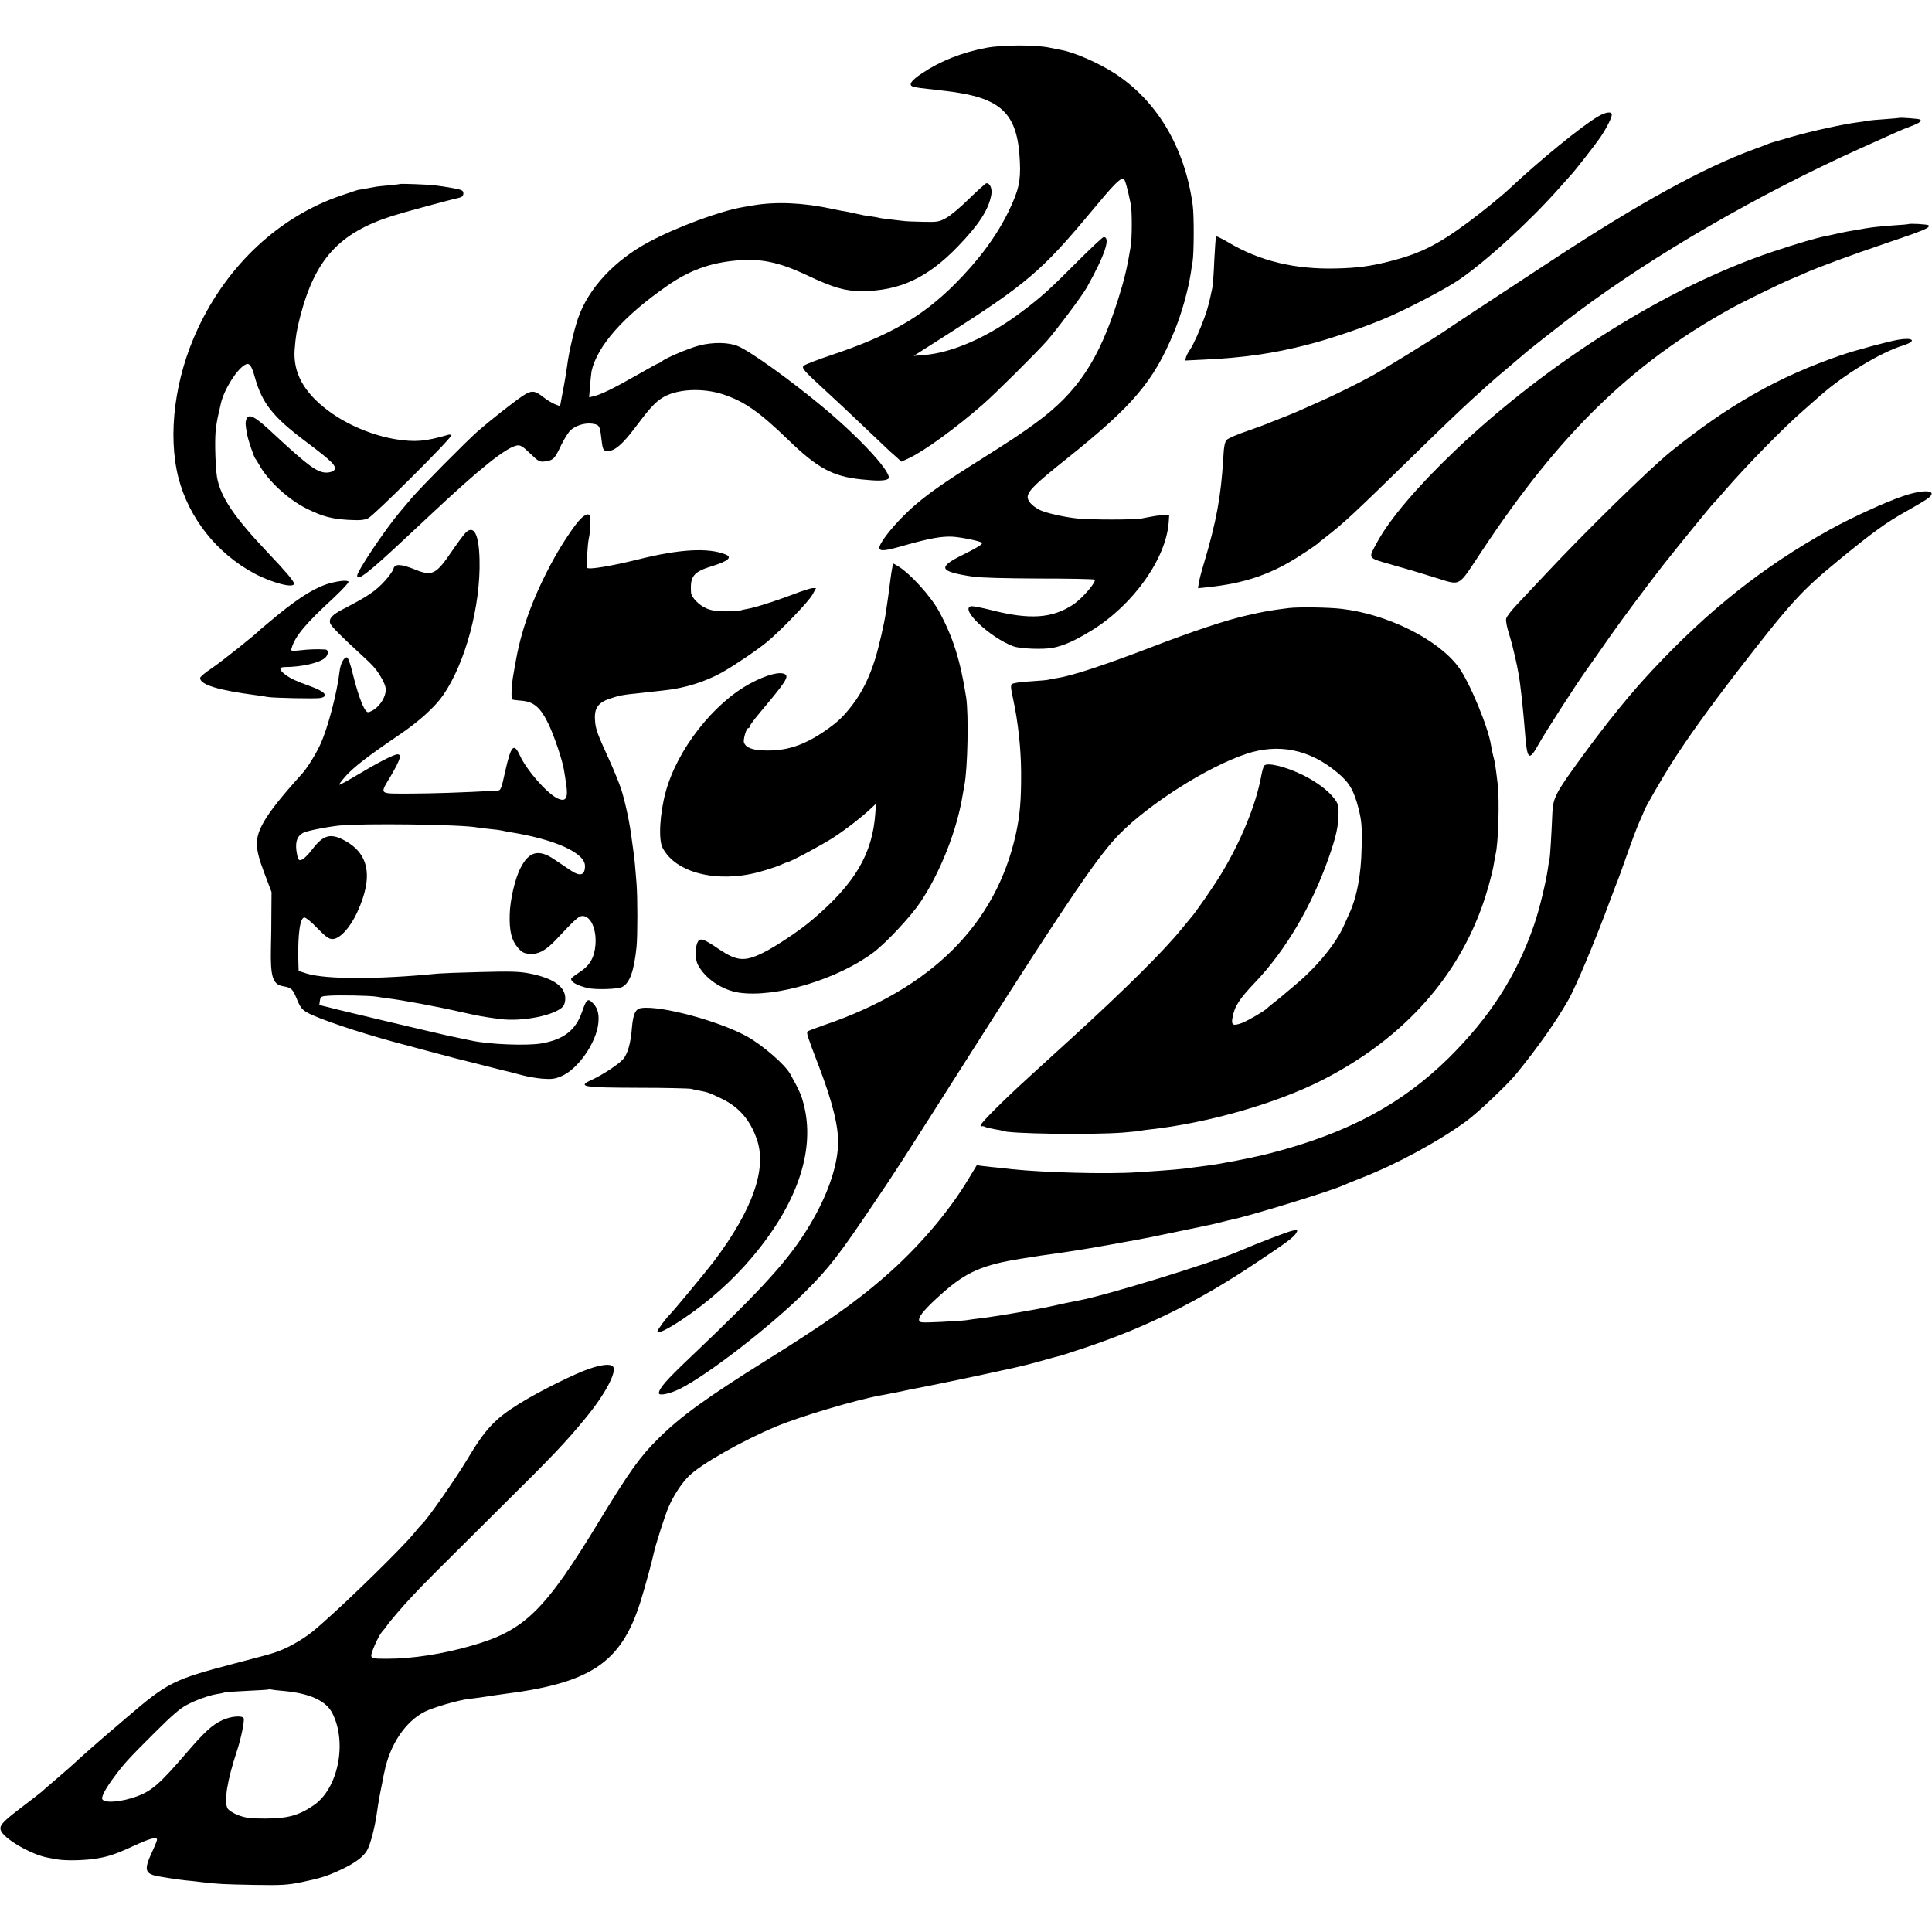 <?xml version="1.0" standalone="no"?>
<!DOCTYPE svg PUBLIC "-//W3C//DTD SVG 20010904//EN"
 "http://www.w3.org/TR/2001/REC-SVG-20010904/DTD/svg10.dtd">
<svg version="1.0" xmlns="http://www.w3.org/2000/svg"
 width="1255pt" height="1255pt" viewBox="0 0 1255 1255"
 preserveAspectRatio="xMidYMid meet">
<g transform="translate(0,1255) scale(0.1,-0.1)"
fill="#000000" stroke="none">
<path d="M6405 12239 c-157 -30 -296 -85 -414 -164 -75 -49 -94 -80 -56 -89
24 -6 31 -7 200 -26 369 -42 476 -141 490 -460 6 -127 -8 -187 -72 -320 -78
-162 -196 -321 -352 -477 -213 -212 -422 -332 -796 -458 -93 -31 -177 -63
-184 -71 -16 -15 -1 -31 159 -178 36 -33 139 -129 229 -215 90 -86 169 -160
175 -166 7 -5 25 -22 42 -37 l29 -27 50 23 c100 47 301 193 480 349 78 68 346
334 415 412 62 70 232 297 260 348 119 213 156 327 109 327 -6 0 -84 -73 -173
-162 -174 -175 -233 -229 -360 -324 -213 -161 -447 -265 -631 -280 l-70 -6
215 137 c513 327 618 416 929 789 157 189 193 226 219 226 9 0 28 -70 48 -170
8 -42 8 -220 -1 -270 -22 -135 -42 -219 -81 -342 -126 -398 -264 -606 -534
-804 -97 -71 -150 -107 -436 -287 -222 -141 -325 -218 -424 -317 -93 -93 -166
-191 -157 -213 7 -19 41 -15 172 23 154 43 231 57 300 54 61 -3 195 -32 195
-41 0 -11 -37 -33 -126 -77 -166 -82 -154 -108 61 -141 51 -8 210 -12 432 -13
194 0 357 -3 363 -7 17 -10 -78 -121 -137 -161 -138 -92 -285 -101 -538 -36
-60 15 -118 26 -127 24 -76 -16 123 -204 274 -260 46 -17 195 -22 258 -10 73
15 142 46 250 112 272 167 486 469 502 706 l3 45 -35 -1 c-19 -1 -51 -4 -70
-8 -19 -3 -53 -10 -75 -14 -50 -9 -328 -9 -415 0 -84 8 -207 36 -245 55 -52
26 -84 62 -79 90 7 39 56 86 259 248 425 340 559 498 690 815 49 116 93 274
111 390 3 25 8 56 11 70 9 54 10 299 1 365 -50 374 -231 680 -508 859 -100 65
-256 134 -340 150 -14 3 -50 10 -80 16 -92 20 -312 19 -415 -1z"/>
<path d="M10380 11793 c-106 -62 -376 -282 -574 -468 -52 -49 -180 -153 -271
-220 -194 -144 -308 -201 -498 -250 -134 -35 -221 -46 -362 -49 -267 -6 -493
49 -695 169 -41 24 -77 42 -80 39 -3 -3 -8 -72 -12 -152 -3 -81 -9 -160 -12
-177 -19 -94 -30 -137 -51 -195 -31 -85 -72 -178 -94 -210 -10 -14 -22 -35
-26 -48 l-7 -24 124 6 c254 12 447 39 668 96 162 41 407 126 545 188 139 62
353 175 434 229 174 116 466 382 661 603 36 40 70 78 75 84 23 23 163 203 192
246 39 58 73 125 73 145 0 23 -39 18 -90 -12z"/>
<path d="M12337 11784 c-1 -1 -42 -4 -92 -8 -49 -3 -101 -8 -115 -11 -14 -3
-44 -7 -66 -10 -82 -10 -295 -56 -416 -91 -153 -44 -140 -40 -158 -47 -8 -4
-51 -20 -95 -36 -333 -122 -744 -348 -1320 -726 -406 -266 -653 -429 -690
-455 -57 -40 -400 -251 -467 -288 -82 -46 -261 -134 -348 -172 -41 -18 -102
-45 -135 -60 -33 -14 -87 -37 -120 -49 -33 -13 -69 -27 -80 -32 -11 -5 -71
-27 -134 -49 -63 -21 -122 -47 -132 -57 -13 -14 -19 -43 -23 -123 -15 -246
-44 -406 -126 -681 -16 -53 -31 -110 -33 -128 l-5 -32 56 6 c251 25 429 87
627 219 50 32 92 62 95 65 3 4 25 22 50 41 119 92 177 146 560 520 170 167
320 310 390 374 36 32 83 75 105 95 22 20 83 73 135 116 52 44 97 82 100 85
12 13 254 203 345 271 504 377 1177 766 1835 1063 107 48 215 97 238 107 24
11 68 29 98 40 56 21 74 36 52 44 -13 4 -127 13 -131 9z"/>
<path d="M2597 11355 c-1 -2 -33 -5 -72 -9 -38 -3 -81 -8 -95 -11 -56 -11 -95
-18 -97 -17 -2 1 -56 -17 -120 -39 -398 -136 -734 -449 -927 -862 -151 -321
-198 -690 -127 -970 68 -262 248 -490 491 -621 116 -62 260 -100 260 -67 0 15
-52 77 -169 200 -221 233 -307 361 -331 489 -6 34 -11 119 -12 189 -1 118 3
149 37 293 20 89 104 223 158 251 26 15 41 -4 62 -80 48 -171 117 -259 335
-422 170 -128 201 -159 180 -184 -7 -8 -29 -15 -49 -15 -60 0 -118 42 -345
253 -118 111 -160 134 -175 95 -8 -22 -8 -34 5 -103 6 -35 45 -148 53 -155 3
-3 15 -21 25 -40 58 -105 191 -227 312 -286 103 -50 157 -64 265 -71 78 -4
103 -2 131 11 38 18 538 516 538 536 0 6 -8 9 -17 6 -151 -44 -215 -49 -339
-30 -155 25 -321 95 -443 187 -158 118 -228 247 -217 396 7 88 13 125 35 211
97 376 253 547 601 658 58 19 379 106 438 119 14 4 22 13 22 27 0 19 -9 23
-67 34 -38 7 -90 15 -118 18 -50 6 -223 12 -228 9z"/>
<path d="M6297 11261 c-55 -55 -123 -112 -151 -127 -45 -25 -58 -27 -145 -25
-53 1 -109 3 -126 5 -16 2 -59 7 -95 11 -36 4 -68 9 -71 10 -3 2 -27 6 -55 10
-27 3 -65 10 -84 15 -19 5 -48 11 -65 14 -16 2 -61 11 -100 19 -186 41 -367
48 -512 23 -18 -3 -48 -8 -65 -11 -145 -24 -430 -129 -608 -224 -227 -120
-397 -303 -465 -498 -25 -72 -61 -228 -70 -303 -3 -25 -14 -95 -26 -157 l-21
-112 -35 14 c-19 8 -52 28 -72 44 -59 47 -79 48 -142 5 -60 -41 -207 -157
-284 -224 -75 -66 -373 -367 -430 -434 -27 -33 -62 -73 -76 -90 -98 -116 -279
-386 -279 -416 0 -38 76 21 320 250 25 23 99 92 165 154 310 291 481 428 552
442 24 4 37 -4 87 -52 55 -53 61 -56 98 -51 52 7 62 17 103 105 20 41 48 86
63 99 41 35 107 51 159 37 25 -7 31 -18 38 -82 10 -86 13 -92 43 -92 45 0 97
45 178 153 93 124 128 162 175 192 91 59 264 68 400 22 136 -46 233 -114 419
-294 191 -185 290 -238 475 -257 104 -11 153 -10 174 3 39 25 -175 260 -424
467 -213 177 -464 357 -550 395 -60 26 -164 28 -255 4 -68 -18 -214 -80 -241
-102 -8 -7 -19 -13 -22 -13 -4 0 -69 -36 -146 -80 -146 -83 -227 -123 -275
-134 l-29 -7 6 78 c4 43 8 85 10 93 37 163 208 357 489 552 141 99 275 149
443 165 163 16 282 -8 465 -94 175 -83 250 -104 359 -104 245 1 427 86 625
292 132 137 194 231 214 326 10 43 -5 83 -30 83 -5 0 -55 -45 -111 -99z"/>
<path d="M12397 11094 c-1 -1 -45 -5 -97 -8 -102 -8 -138 -12 -185 -20 -16 -3
-48 -8 -70 -12 -22 -3 -67 -12 -100 -19 -33 -8 -72 -16 -86 -19 -53 -9 -188
-49 -344 -101 -680 -228 -1450 -710 -2059 -1288 -246 -234 -429 -449 -509
-597 -61 -113 -69 -101 100 -150 82 -23 200 -58 263 -78 189 -57 152 -77 320
175 503 758 969 1212 1610 1567 83 46 316 160 394 193 34 14 75 31 91 39 77
35 293 115 529 195 249 84 288 101 273 116 -6 6 -123 13 -130 7z"/>
<path d="M12330 10343 c-68 -12 -277 -68 -370 -100 -406 -139 -736 -326 -1111
-630 -142 -116 -546 -511 -809 -792 -69 -73 -153 -163 -188 -200 -34 -36 -65
-76 -68 -89 -4 -14 5 -59 21 -108 26 -84 58 -227 69 -314 11 -85 25 -225 31
-305 15 -195 25 -205 91 -87 44 79 235 375 303 471 54 76 97 137 166 236 72
103 236 323 339 455 99 125 316 392 326 400 4 3 40 43 80 90 147 168 376 402
506 515 37 33 86 76 109 96 156 137 389 279 540 326 88 28 64 53 -35 36z"/>
<path d="M12361 9327 c-108 -36 -331 -138 -474 -217 -431 -239 -788 -521
-1157 -917 -141 -150 -295 -341 -457 -563 -168 -230 -184 -262 -189 -358 -6
-142 -15 -296 -19 -302 -1 -3 -6 -27 -9 -55 -13 -93 -57 -277 -93 -379 -113
-326 -285 -593 -551 -857 -304 -300 -654 -488 -1152 -618 -118 -31 -346 -75
-435 -85 -27 -4 -66 -9 -85 -11 -57 -9 -137 -16 -355 -30 -186 -13 -603 -2
-810 20 -22 2 -62 7 -90 10 -27 2 -70 7 -95 10 l-45 6 -47 -78 c-134 -226
-335 -460 -558 -653 -191 -165 -376 -295 -760 -535 -386 -241 -558 -365 -702
-508 -120 -118 -189 -215 -379 -527 -361 -595 -489 -721 -835 -820 -187 -54
-385 -85 -549 -85 -89 0 -100 2 -103 18 -4 19 49 136 71 159 7 7 20 23 28 35
22 32 105 129 174 202 60 65 147 152 571 573 332 328 421 422 545 573 130 157
208 305 181 338 -16 19 -72 14 -156 -15 -90 -30 -326 -147 -451 -225 -160 -99
-222 -165 -340 -363 -79 -132 -264 -396 -294 -420 -4 -3 -29 -32 -56 -65 -71
-87 -418 -427 -580 -569 -16 -15 -39 -34 -50 -44 -67 -59 -168 -119 -249 -149
-52 -18 -35 -14 -276 -77 -407 -107 -439 -123 -711 -356 -46 -40 -95 -82 -109
-93 -58 -50 -176 -153 -196 -172 -38 -36 -98 -89 -164 -145 -36 -30 -71 -61
-78 -68 -8 -7 -67 -53 -133 -103 -123 -94 -144 -117 -134 -148 17 -53 196
-158 305 -178 8 -1 35 -6 60 -11 49 -9 157 -8 234 2 89 12 140 28 257 82 112
52 159 65 159 44 0 -6 -13 -39 -29 -73 -62 -134 -54 -153 72 -171 20 -4 52 -8
70 -11 17 -3 52 -7 77 -10 25 -2 70 -7 100 -11 111 -13 139 -14 340 -18 181
-3 217 -1 310 18 124 26 162 38 255 81 94 44 151 87 173 132 19 37 46 142 57
216 7 50 16 105 21 131 2 11 6 32 9 46 3 14 7 36 10 50 2 14 7 39 11 55 35
181 138 334 265 397 57 28 215 74 284 82 22 2 69 9 105 14 36 6 88 13 115 17
571 71 768 202 894 596 28 89 77 268 87 317 10 50 75 254 98 305 32 74 85 154
132 200 78 77 352 232 569 322 156 65 514 171 672 200 23 4 70 13 153 30 22 5
46 10 145 29 93 18 402 83 490 103 61 13 119 26 130 29 11 2 70 17 130 34 61
17 118 33 128 35 10 2 85 27 166 54 394 133 728 299 1096 545 210 139 251 171
266 198 10 19 9 20 -24 14 -29 -5 -221 -79 -352 -135 -179 -77 -862 -286
-1034 -318 -25 -4 -148 -30 -186 -39 -73 -17 -347 -64 -429 -74 -54 -6 -108
-14 -120 -16 -11 -2 -85 -7 -163 -11 -138 -6 -143 -5 -143 14 0 27 47 80 154
175 154 136 260 182 511 222 100 16 165 26 200 30 40 5 215 32 265 41 14 3 52
10 85 15 93 16 303 55 345 65 8 2 93 19 188 39 95 19 191 40 215 47 23 6 51
13 62 15 112 22 657 189 730 224 11 5 67 28 125 51 223 87 490 232 672 364 76
55 270 239 328 310 143 176 257 338 338 480 48 85 171 376 263 625 28 74 54
144 59 155 5 11 33 90 63 175 30 85 66 181 81 212 14 31 26 59 26 61 0 10 120
218 178 309 100 158 244 358 425 593 344 445 415 524 652 719 226 186 324 257
454 328 62 35 125 72 139 84 62 51 -30 58 -167 11z m-10521 -7761 c170 -15
278 -63 319 -145 98 -192 37 -492 -123 -599 -97 -66 -169 -85 -316 -85 -95 0
-125 4 -173 22 -33 13 -62 32 -69 44 -24 46 -2 183 62 376 25 75 49 190 43
209 -7 20 -84 14 -139 -12 -66 -31 -114 -75 -227 -206 -178 -207 -230 -253
-328 -289 -95 -35 -199 -45 -222 -22 -13 12 10 59 65 135 70 96 98 127 273
301 109 109 166 159 210 181 61 32 137 59 190 69 17 2 41 7 55 11 14 3 84 8
155 11 72 3 132 7 133 9 2 1 9 1 15 -1 7 -2 41 -6 77 -9z"/>
<path d="M3770 9178 c-36 -36 -118 -159 -170 -253 -127 -230 -207 -441 -246
-650 -9 -49 -18 -98 -19 -107 -11 -54 -16 -156 -9 -161 5 -3 29 -6 54 -8 86
-5 130 -42 184 -154 37 -78 91 -238 100 -300 4 -22 10 -62 14 -90 14 -93 -3
-118 -61 -89 -70 37 -196 181 -240 277 -39 84 -57 65 -94 -98 -27 -123 -30
-130 -53 -131 -245 -13 -408 -18 -560 -19 -216 0 -205 -10 -130 117 60 103 71
138 42 138 -24 0 -135 -58 -275 -142 -55 -33 -101 -58 -103 -55 -3 2 17 28 43
57 52 58 144 129 344 265 132 89 235 183 288 260 144 208 244 581 236 880 -4
166 -37 228 -91 174 -13 -13 -54 -69 -91 -123 -101 -148 -126 -161 -238 -115
-90 36 -131 38 -139 5 -3 -13 -27 -47 -52 -75 -62 -69 -110 -102 -272 -186
-75 -38 -97 -63 -87 -94 5 -18 78 -91 205 -207 81 -74 98 -95 133 -157 21 -40
26 -58 21 -86 -8 -45 -46 -96 -85 -117 -29 -14 -32 -14 -45 3 -22 29 -53 118
-82 235 -16 66 -31 108 -39 108 -20 0 -41 -41 -47 -90 -17 -144 -75 -364 -124
-473 -30 -66 -85 -154 -119 -192 -135 -150 -211 -245 -250 -315 -60 -107 -59
-165 4 -331 l47 -124 -1 -125 c0 -69 -1 -177 -3 -240 -4 -184 12 -234 77 -246
57 -10 63 -16 92 -85 22 -54 34 -68 70 -88 71 -39 315 -122 556 -188 108 -29
384 -103 405 -108 8 -2 87 -22 175 -44 88 -23 169 -43 180 -45 11 -3 47 -12
80 -21 33 -9 92 -19 130 -22 59 -4 79 -2 123 17 108 46 228 220 239 347 6 63
-7 102 -45 136 -25 22 -35 11 -62 -68 -41 -118 -121 -179 -265 -203 -95 -16
-337 -6 -450 18 -22 5 -67 14 -100 21 -33 7 -64 14 -70 15 -28 6 -296 69 -405
95 -69 17 -133 32 -142 34 -10 2 -76 18 -146 35 l-128 32 4 28 c4 26 8 29 56
32 64 5 271 1 311 -6 17 -3 50 -8 75 -11 97 -12 314 -52 485 -91 113 -25 128
-28 240 -43 147 -20 365 24 414 83 7 9 13 31 13 50 0 78 -79 133 -234 163 -68
13 -125 14 -318 9 -129 -3 -253 -8 -275 -10 -391 -39 -729 -38 -852 0 l-53 17
-2 66 c-4 175 11 281 40 281 9 0 47 -31 84 -70 55 -56 74 -70 98 -70 46 0 114
73 160 173 108 234 78 387 -92 473 -84 42 -129 28 -198 -61 -45 -59 -77 -83
-90 -68 -5 4 -11 32 -15 62 -6 57 7 91 44 111 26 13 138 36 231 47 148 16 798
8 901 -12 10 -2 46 -6 81 -10 35 -3 70 -8 78 -10 8 -2 31 -7 50 -10 293 -46
490 -135 490 -220 0 -62 -31 -71 -96 -27 -22 15 -69 46 -104 70 -101 68 -164
52 -219 -57 -36 -69 -68 -209 -70 -302 -3 -107 12 -168 53 -215 26 -30 39 -37
75 -40 59 -4 106 21 173 92 124 133 148 154 172 154 54 0 92 -86 84 -188 -7
-83 -37 -134 -103 -177 -30 -19 -55 -39 -55 -43 0 -22 38 -43 107 -60 49 -12
198 -8 225 7 49 26 77 104 93 261 7 74 7 317 0 410 -3 41 -8 95 -10 120 -2 25
-6 61 -9 80 -3 19 -8 55 -11 80 -12 105 -44 255 -71 337 -13 39 -49 127 -80
195 -76 166 -86 195 -89 253 -5 77 22 113 103 139 54 18 85 24 162 31 30 3 71
8 90 10 19 2 60 7 90 10 136 14 268 55 380 117 77 43 225 143 290 196 90 74
273 264 298 310 l23 42 -21 0 c-12 0 -69 -18 -128 -41 -122 -46 -251 -87 -302
-95 -19 -3 -38 -8 -42 -10 -4 -3 -45 -5 -91 -5 -60 0 -96 5 -128 19 -49 21
-98 72 -100 103 -7 107 15 135 141 173 101 32 129 56 82 75 -113 45 -300 34
-567 -33 -174 -43 -323 -68 -331 -54 -6 9 3 156 11 191 9 37 14 129 8 143 -8
22 -28 16 -63 -18z"/>
<path d="M5796 8863 c-3 -16 -8 -47 -11 -70 -3 -24 -10 -76 -15 -115 -6 -40
-13 -86 -15 -103 -10 -72 -46 -227 -70 -305 -38 -121 -85 -216 -145 -295 -62
-82 -103 -120 -192 -180 -129 -87 -239 -123 -374 -120 -83 1 -128 17 -141 51
-7 19 15 94 27 94 6 0 10 5 10 11 0 7 33 51 73 98 157 187 183 225 157 241
-33 20 -121 -3 -227 -60 -240 -129 -475 -431 -549 -705 -38 -139 -48 -310 -20
-362 83 -162 350 -230 621 -159 55 15 119 36 142 46 24 11 46 20 49 20 16 0
217 108 294 157 83 54 183 131 247 191 l33 31 -4 -62 c-19 -265 -132 -457
-411 -693 -79 -68 -240 -175 -320 -214 -119 -58 -168 -54 -286 25 -104 71
-125 76 -140 39 -15 -41 -13 -107 4 -140 47 -91 157 -165 267 -182 237 -35
641 86 875 262 82 62 242 233 304 326 131 196 239 472 275 700 3 19 8 47 11
61 21 111 28 456 11 569 -37 239 -86 394 -177 560 -55 100 -189 247 -267 293
l-30 17 -6 -27z"/>
<path d="M2149 8763 c-93 -24 -194 -85 -349 -211 -58 -48 -107 -89 -110 -92
-20 -24 -250 -207 -312 -249 -43 -28 -78 -58 -78 -65 0 -44 119 -80 365 -112
28 -3 59 -8 70 -11 34 -7 318 -13 348 -7 54 12 28 42 -69 77 -97 35 -124 48
-161 75 -40 30 -42 48 -5 49 111 0 228 27 264 60 23 21 23 53 1 54 -48 3 -104
2 -161 -5 -63 -7 -64 -6 -57 16 23 77 91 158 274 326 55 52 98 98 95 103 -7
11 -51 8 -115 -8z"/>
<path d="M8370 8600 c-119 -15 -159 -22 -264 -46 -136 -30 -364 -106 -651
-217 -288 -110 -498 -179 -591 -192 -21 -3 -45 -8 -52 -10 -7 -3 -61 -7 -120
-11 -59 -3 -112 -11 -119 -18 -9 -8 -7 -31 8 -96 32 -147 51 -319 52 -474 1
-182 -7 -277 -33 -399 -129 -590 -548 -1009 -1250 -1247 -52 -18 -99 -36 -104
-40 -9 -9 0 -35 69 -215 94 -244 135 -411 129 -527 -8 -148 -72 -328 -181
-511 -133 -224 -300 -409 -781 -866 -153 -145 -202 -201 -202 -231 0 -19 72
-4 138 29 186 94 590 408 813 630 156 156 220 239 450 581 144 213 146 216
657 1020 611 960 802 1240 937 1375 198 199 570 434 818 517 210 71 411 31
590 -117 82 -67 111 -117 142 -237 20 -82 23 -112 20 -253 -3 -178 -31 -327
-85 -440 -5 -11 -18 -40 -29 -65 -52 -119 -176 -271 -321 -391 -36 -30 -67
-56 -70 -59 -3 -3 -27 -23 -55 -45 -27 -21 -52 -42 -55 -45 -15 -17 -122 -79
-162 -95 -58 -21 -71 -15 -62 33 14 77 42 120 153 237 192 202 362 490 471
800 50 142 65 209 65 297 0 48 -5 62 -31 95 -41 51 -112 104 -198 147 -112 56
-236 86 -254 62 -5 -6 -15 -40 -21 -76 -34 -179 -128 -410 -254 -620 -50 -83
-171 -259 -205 -296 -9 -11 -35 -42 -57 -69 -109 -136 -370 -395 -710 -705
-93 -85 -175 -159 -181 -165 -6 -5 -53 -48 -104 -95 -157 -143 -310 -295 -310
-310 0 -7 3 -10 6 -7 4 3 14 2 23 -3 9 -4 37 -11 61 -15 25 -4 47 -8 50 -10
32 -20 577 -28 785 -12 61 5 112 10 115 12 3 1 32 6 65 9 370 41 814 168 1110
318 505 256 859 636 1035 1110 33 87 77 243 85 303 4 22 8 47 10 55 18 67 26
350 14 455 -14 117 -18 145 -29 184 -5 21 -12 51 -14 67 -17 118 -142 419
-214 514 -135 179 -459 340 -757 375 -84 10 -279 13 -345 5z"/>
<path d="M4167 6002 c-39 -5 -54 -36 -62 -127 -7 -99 -28 -172 -58 -206 -30
-33 -128 -98 -194 -129 -109 -49 -76 -55 292 -56 176 0 331 -4 345 -7 14 -4
39 -10 55 -12 50 -9 67 -15 141 -51 113 -54 186 -137 230 -264 68 -191 -27
-459 -279 -794 -51 -67 -270 -331 -287 -346 -19 -17 -80 -99 -80 -109 0 -18
62 12 159 76 175 117 331 256 460 410 285 339 403 678 337 968 -17 75 -30 106
-93 219 -34 61 -176 184 -278 242 -180 100 -558 203 -688 186z"/>
</g>
</svg>
